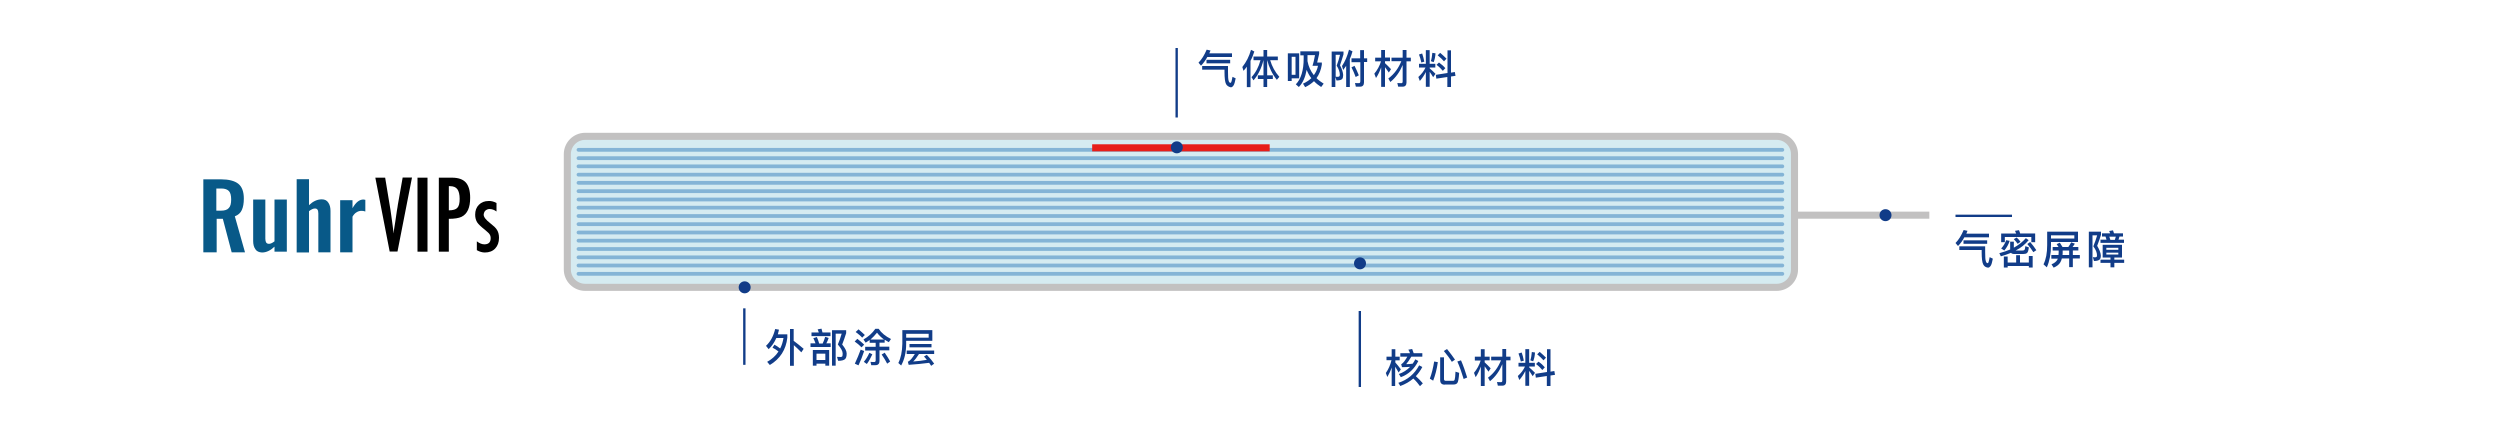 <svg xmlns="http://www.w3.org/2000/svg" xmlns:xlink="http://www.w3.org/1999/xlink" id="&#x56FE;&#x5C42;_1" x="0px" y="0px" viewBox="0 0 1500 260" style="enable-background:new 0 0 1500 260;" xml:space="preserve"><style type="text/css">	.st0{fill:#D5EBF1;}	.st1{fill:none;stroke:#C2C1C1;stroke-width:4.252;stroke-miterlimit:10;}	.st2{fill:none;stroke:#84B4D6;stroke-width:2.268;stroke-linecap:round;stroke-miterlimit:10;}	.st3{fill:none;stroke:#E71E19;stroke-width:4.252;stroke-miterlimit:10;}	.st4{fill:none;stroke:#113C88;stroke-width:1.417;stroke-miterlimit:10;}	.st5{fill:#113C88;}	.st6{fill:#085988;}</style><path class="st0" d="M1066,172.4H351.1c-5.9,0-10.7-4.8-10.7-10.7V92.5c0-5.9,4.8-10.7,10.7-10.7H1066c5.9,0,10.7,4.8,10.7,10.7 v69.2C1076.7,167.6,1071.9,172.4,1066,172.4"></path><path class="st1" d="M1066,172.4H351.1c-5.9,0-10.7-4.8-10.7-10.7V92.5c0-5.9,4.8-10.7,10.7-10.7H1066c5.9,0,10.7,4.8,10.7,10.7 v69.2C1076.7,167.6,1071.9,172.4,1066,172.4z"></path><line class="st2" x1="347.1" y1="89.9" x2="1069.4" y2="89.9"></line><line class="st2" x1="347.1" y1="94.9" x2="1069.4" y2="94.9"></line><line class="st2" x1="347.1" y1="104.8" x2="1069.4" y2="104.8"></line><line class="st2" x1="347.1" y1="114.7" x2="1069.4" y2="114.7"></line><line class="st2" x1="347.1" y1="124.6" x2="1069.4" y2="124.6"></line><line class="st2" x1="347.1" y1="134.5" x2="1069.4" y2="134.5"></line><line class="st2" x1="347.1" y1="144.4" x2="1069.4" y2="144.4"></line><line class="st2" x1="347.1" y1="154.4" x2="1069.4" y2="154.4"></line><line class="st2" x1="347.1" y1="164.3" x2="1069.4" y2="164.3"></line><line class="st3" x1="655.3" y1="88.7" x2="761.8" y2="88.7"></line><line class="st2" x1="347.1" y1="99.8" x2="1069.4" y2="99.8"></line><line class="st2" x1="347.1" y1="109.7" x2="1069.4" y2="109.7"></line><line class="st2" x1="347.1" y1="119.7" x2="1069.4" y2="119.7"></line><line class="st2" x1="347.1" y1="129.6" x2="1069.4" y2="129.6"></line><line class="st2" x1="347.1" y1="139.5" x2="1069.4" y2="139.5"></line><line class="st2" x1="347.1" y1="149.4" x2="1069.4" y2="149.4"></line><line class="st2" x1="347.1" y1="159.3" x2="1069.4" y2="159.3"></line><line class="st1" x1="1076.1" y1="129.1" x2="1157.6" y2="129.1"></line><line class="st4" x1="1173.3" y1="129.5" x2="1207.2" y2="129.5"></line><line class="st4" x1="706" y1="70.5" x2="706" y2="28.8"></line><path class="st5" d="M1134.9,129.1c0,2-1.6,3.6-3.6,3.6s-3.6-1.6-3.6-3.6c0-2,1.6-3.6,3.6-3.6 C1133.3,125.5,1134.9,127.1,1134.9,129.1"></path><line class="st4" x1="446.6" y1="218.9" x2="446.6" y2="185"></line><path class="st5" d="M450.4,172.4c0,2-1.6,3.6-3.6,3.6s-3.6-1.6-3.6-3.6s1.6-3.6,3.6-3.6S450.4,170.4,450.4,172.4"></path><line class="st4" x1="815.9" y1="232.2" x2="815.9" y2="186.6"></line><path class="st5" d="M819.6,158c0,2-1.6,3.6-3.6,3.6s-3.6-1.6-3.6-3.6s1.6-3.6,3.6-3.6S819.6,156,819.6,158"></path><g>	<g>		<path d="M225.2,106.6h5.9l2.7,16.4l0.5,3l0.9,6.4c0.2,1.1,0.3,2.1,0.4,3c0.1,0.9,0.2,1.7,0.3,2.4l0.3,2.2c0.1-0.4,0.1-0.8,0.1-1.2   c0-0.3,0.1-0.6,0.1-0.9l0.8-5.1l1-6.8c0.1-0.6,0.2-1.2,0.3-1.7s0.2-1,0.2-1.4l2.9-16.4h5.6l-8.7,44.4h-4.7L225.2,106.6z"></path>		<path d="M250.5,106.6h6V151h-6L250.5,106.6L250.5,106.6z"></path>		<path d="M263.3,106.6h7.9c3.8,0,6.6,1,8.3,2.9c1.7,1.9,2.6,5,2.6,9.2c0,5.9-1.7,9.7-5.2,11.4c-1.7,0.8-4.3,1.2-7.6,1.2V151h-6   V106.6z M269.3,126.2c2.5,0,4.2-0.5,5.1-1.5c1-1,1.4-2.8,1.4-5.4c0-2.6-0.5-4.6-1.4-5.8s-2.4-1.8-4.3-1.8h-0.8V126.2z"></path>		<path d="M297.9,121.8v5.1c-1.3-1-2.8-1.5-4.2-1.5c-0.5,0-1,0.1-1.4,0.3c-0.4,0.2-0.8,0.4-1.1,0.7c-0.3,0.3-0.6,0.7-0.7,1.1   s-0.3,0.8-0.3,1.3c0,1.4,1.3,3.1,3.9,5.1c1,0.8,1.9,1.6,2.6,2.2c0.7,0.7,1.2,1.3,1.6,2c0.7,1.2,1.1,2.7,1.1,4.6   c0,2.7-0.8,4.8-2.3,6.4c-1.5,1.6-3.6,2.4-6.2,2.4c-1.6,0-3.2-0.5-4.8-1.4v-5.3c1.6,1.2,3.1,1.8,4.5,1.8c2.5,0,3.8-1.2,3.8-3.7   c0-0.9-0.2-1.7-0.7-2.4c-0.2-0.3-0.5-0.7-1-1.1s-1-0.9-1.7-1.5c-2.3-1.8-3.9-3.3-4.7-4.5c-0.8-1.3-1.2-2.8-1.2-4.6   c0-2.4,0.7-4.4,2.2-5.9c1.5-1.5,3.4-2.3,5.8-2.3C294.6,120.5,296.3,120.9,297.9,121.8z"></path>	</g>	<path class="st6" d="M122,107.6h10.6c4.6,0,8.1,0.9,10.3,2.6c2.3,1.8,3.4,4.8,3.4,9c0,2.8-0.4,5-1.2,6.8c-0.8,1.8-2.2,3-4.2,3.8  l6.1,21.6h-8l-5.3-20.1H130v20.1h-8L122,107.6L122,107.6z M132.5,126.4c2.3,0,3.9-0.5,4.8-1.6c1-1,1.4-2.8,1.4-5.1  c0-2.3-0.4-4-1.3-5c-0.9-1-2.4-1.6-4.6-1.6h-3v13.3L132.5,126.4L132.5,126.4L132.5,126.4z"></path>	<path class="st6" d="M153.2,149.5c-0.9-1.3-1.3-2.9-1.3-4.9v-24.9h7.3v23.6c0,1,0.2,1.7,0.5,2.2c0.3,0.5,0.9,0.8,1.7,0.8  c0.9,0,2-0.5,3.3-1.5v-25.1h7.4v31.3h-7.4v-3c-2.4,2.3-4.9,3.5-7.5,3.5C155.4,151.4,154,150.8,153.2,149.5"></path>	<path class="st6" d="M178,107.5h7.4v15.6c2.4-2.3,4.9-3.5,7.7-3.5c1.8,0,3.1,0.7,3.9,2c0.9,1.3,1.3,2.9,1.3,4.9v24.9H191V128  c0-1-0.2-1.8-0.5-2.2c-0.3-0.5-0.9-0.7-1.6-0.7c-1,0-2.2,0.6-3.5,1.6v24.8H178L178,107.5C178,107.5,178,107.5,178,107.5z"></path>	<path class="st6" d="M204.1,120.1h7.4v4.8c2-3.5,4.1-5.2,6.6-5.2c0.3,0,0.7,0.1,1.1,0.2v7c-0.8-0.3-1.5-0.4-2.3-0.4  c-1.1,0-2.1,0.3-3,0.9c-0.9,0.5-1.7,1.4-2.4,2.6v21.4h-7.4V120.1L204.1,120.1z"></path></g><path class="st5" d="M709.7,88.4c0,2-1.6,3.6-3.6,3.6s-3.6-1.6-3.6-3.6s1.6-3.6,3.6-3.6S709.7,86.4,709.7,88.4"></path><g>	<path class="st5" d="M720.6,39.4l-1.5-1.8c1.9-1.9,3.5-4.5,4.9-7.8l2.3,0.5c-0.2,0.6-0.5,1.2-0.7,1.7h13.6v2.2h-14.8  C723.3,36.2,722,38,720.6,39.4z M735.6,50.4c-0.6-1.2-0.9-3.6-0.9-7.3v-1.3h-13.4v-2.2h15.5v3.5c0,2.8,0.1,4.6,0.4,5.4  c0.2,0.8,0.6,1.2,1.1,1.2c0.3,0,0.5-0.4,0.7-1.2c0.2-0.7,0.3-1.5,0.5-2.4l1.9,0.9c-0.4,2.1-0.8,3.6-1.3,4.3c-0.5,0.7-1,1.1-1.6,1.1  C737.2,52.1,736.2,51.5,735.6,50.4z M738.1,35.9V38h-14.2v-2.1H738.1z"></path>	<path class="st5" d="M746.1,42.5l-0.7-2.3c2.4-3,4.1-6.4,5.2-10.3l2,1c-0.6,1.9-1.3,3.8-2.3,5.6v15.8h-2.2V40  C747.5,40.9,746.8,41.7,746.1,42.5z M758.1,33.9V30h2.2v3.9h6.4v2.2h-4.6c1.1,3.7,2.9,7.1,5.5,10l-1.5,1.8  c-2.8-3.5-4.7-7.5-5.8-11.9v9.2h3.4v2.2h-3.4v4.8h-2.2v-4.8h-3.4v-2.2h3.4v-9.2c-1.2,4.9-3.2,9-6,12.2l-1.2-1.9  c2.5-2.7,4.3-6.1,5.4-10.2h-4.2v-2.2H758.1z"></path>	<path class="st5" d="M779.5,47h-4.5v1.6h-2.3V32h6.8V47z M777.3,44.8V34.1h-2.3v10.8H777.3z M780.2,33v-2.2h11.3v1.5  c-0.4,2-0.8,3.7-1.2,5.2h2.8v1.3c-0.5,3.2-1.6,5.9-3.2,8.1c1.2,1.2,2.7,2.3,4.3,3.3l-1.5,2c-1.7-1.1-3.1-2.2-4.3-3.5  c-1.5,1.4-3.2,2.6-5.3,3.6l-1.3-2.1c2-0.9,3.6-2,5-3.3c-1.2-1.5-2.1-3.2-2.8-5c-0.8,4.4-2.3,7.9-4.7,10.3l-1.8-1.6  c3.1-3.2,4.7-8.4,4.7-15.4v-2H780.2z M790.8,39.5h-3.3c0.5-1.5,1-3.6,1.5-6.4h-4.5v2c0,0.5,0,1.1,0,1.6c0.6,3.2,1.9,6,3.8,8.4  C789.5,43.4,790.4,41.6,790.8,39.5z"></path>	<path class="st5" d="M806.1,30.9v1.7c-0.6,2.1-1.3,4.2-2.1,6.6c1.2,2.2,1.8,4.2,1.9,5.8c0,1.1-0.2,1.9-0.6,2.4  c-0.6,0.6-1.8,0.9-3.4,0.9l-0.7-2.1v6H799V30.9H806.1z M802.5,46.1c0.5,0,0.9-0.1,1.1-0.3c0.2-0.2,0.3-0.5,0.3-0.9  c0-1.6-0.6-3.5-1.9-5.5c0.9-2.4,1.6-4.6,2-6.5h-2.6V46C801.7,46.1,802.1,46.1,802.5,46.1z M805.9,42l-0.7-2.4  c1.9-2.8,3.2-6,4.2-9.8l2.1,1c-0.4,1.6-1,3.2-1.6,4.6v16.8h-2.2V39.5C807.1,40.4,806.5,41.2,805.9,42z M816.1,35v-4.9h2.3V35h1.9  v2.2h-1.9v12.2c0,1.7-0.8,2.6-2.3,2.6h-2.6l-0.5-2.2c0.8,0.1,1.6,0.1,2.4,0.1c0.5,0,0.8-0.4,0.8-1.2V37.3h-5.3V35H816.1z   M815.3,45.2l-1.9,1c-0.8-2.1-1.6-4.1-2.5-5.8l1.8-0.9C813.6,41.2,814.5,43.2,815.3,45.2z"></path>	<path class="st5" d="M828.7,34.5v-4.5h2.3v4.5h3v2.2h-3v1.2c1.2,1.1,2.4,2.3,3.6,3.6l-1.3,2c-0.9-1.3-1.7-2.4-2.3-3.2v11.8h-2.3  V40.4c-0.8,2.3-1.8,4.5-3.1,6.4l-1-2.6c1.8-2.2,3.2-4.7,4-7.4h-3.5v-2.2H828.7z M834.9,36.8v-2.2h6.7V30h2.3v4.6h2.6v2.2h-2.6v12.7  c0,1.6-0.8,2.5-2.3,2.5h-2.7l-0.5-2.2c0.8,0.1,1.7,0.1,2.4,0.1c0.5,0,0.8-0.3,0.8-1V39c-1.7,4.1-4.1,7.5-7.4,10.2l-1.2-2.1  c3.6-2.7,6.1-6.2,7.8-10.4H834.9z"></path>	<path class="st5" d="M855.5,38.3v-8.2h2.3v8.2h3.4v2.2h-3.4V41c1.2,1,2.3,2.1,3.5,3.3l-1.4,2c-0.8-1.3-1.5-2.4-2.1-3.2v9h-2.3v-8.9  c-1,2-2.2,3.8-3.6,5.4l-0.9-2.4c2-1.8,3.4-3.7,4.3-5.7h-3.9v-2.2H855.5z M854.6,37l-1.8,0.5c-0.4-1.7-0.8-3.3-1.4-4.8l1.9-0.6  C853.8,33.5,854.2,35.1,854.6,37z M861.3,32c-0.1,2-0.5,3.8-1.1,5.3l-1.7-0.6c0.5-1.4,0.7-3.1,0.9-5L861.3,32z M870.6,30.2v13.4  l2.3-0.4l0.4,2.3l-2.7,0.4v6.3h-2.2v-6l-6.6,1l-0.3-2.3l7-1.1V30.2H870.6z M867.2,40.9l-1.5,1.6c-0.9-1.1-2.2-2.4-3.8-3.6l1.5-1.4  C864.9,38.6,866.2,39.7,867.2,40.9z M867.9,35.2l-1.5,1.6c-0.9-1.1-2.2-2.3-3.8-3.6l1.5-1.5C865.5,32.9,866.8,34.1,867.9,35.2z"></path></g><g>	<path class="st5" d="M1174.8,147.6l-1.5-1.8c1.9-1.9,3.5-4.5,4.9-7.8l2.3,0.5c-0.2,0.6-0.5,1.2-0.7,1.7h13.6v2.2h-14.8  C1177.5,144.5,1176.2,146.2,1174.8,147.6z M1189.9,158.6c-0.6-1.2-0.9-3.6-0.9-7.3V150h-13.4v-2.2h15.5v3.5c0,2.8,0.1,4.6,0.4,5.4  c0.2,0.8,0.6,1.2,1.1,1.2c0.3,0,0.5-0.4,0.7-1.2c0.2-0.7,0.3-1.5,0.5-2.4l1.9,0.9c-0.4,2.1-0.8,3.6-1.3,4.3c-0.5,0.7-1,1.1-1.6,1.1  C1191.4,160.4,1190.5,159.8,1189.9,158.6z M1192.3,144.2v2.1h-14.2v-2.1H1192.3z"></path>	<path class="st5" d="M1217.2,144.1c-2.1,2.5-4.6,4.6-7.8,6.2h4.2c0.5,0,0.8-0.1,1-0.3c0.3-0.2,0.5-1,0.6-2.3l2.1,0.7  c-0.2,1.9-0.6,3-1.1,3.4c-0.5,0.4-1.2,0.6-2.2,0.6h-5.4c-0.9,0-1.6-0.2-2-0.7c-1.9,0.8-4,1.5-6.1,2.1l-0.9-1.9  c2.4-0.6,4.5-1.4,6.5-2.2V145h2.2v3.6c2.9-1.6,5.3-3.5,7.2-5.7L1217.2,144.1z M1221,145.3h-2.2v-3.1h-15.9v3.1h-2.2v-5.2h9  c-0.2-0.6-0.5-1.1-0.7-1.6l2.4-0.4c0.2,0.6,0.5,1.2,0.7,2h9V145.3z M1205.8,144.5c-0.7,2.2-1.8,4.1-3.2,5.8l-1.9-1.2  c1.4-1.5,2.4-3.2,3-5L1205.8,144.5z M1212,153.1v4.4h5.3v-3.9h2.3v6.9h-2.3v-0.9h-12.7v0.9h-2.3v-6.6h2.3v3.6h5.1v-4.4H1212z   M1212.3,145.1l-1.7,1.2c-0.6-0.8-1.3-1.8-2.3-2.8l1.7-1C1211,143.4,1211.8,144.3,1212.3,145.1z M1221.8,150.1l-1.8,1.2  c-0.9-1.5-2.1-3.1-3.6-4.9l1.7-1.2C1219.7,147.1,1220.9,148.7,1221.8,150.1z"></path>	<path class="st5" d="M1230.6,147.2c0,5.1-0.9,9.6-2.5,13.2l-2-1.8c1.5-3,2.2-6.8,2.2-11.5V139h18.5v6.2h-16.2V147.2z M1230.6,141.2  v1.9h14v-1.9H1230.6z M1237.1,155.1c-0.2,0.9-0.5,1.6-0.9,2.3c-0.8,1.4-2.2,2.4-4,3.2l-1.3-2c1.7-0.7,2.8-1.6,3.4-2.6  c0.1-0.3,0.3-0.6,0.4-0.8h-3.9V153h4.3c0-0.5,0.1-1,0.1-1.5v-1.2h-3.6v-2.1h3.5c-0.4-0.6-0.7-1.2-1.1-1.7l1.9-0.9  c0.5,0.8,1.1,1.7,1.6,2.6h3.5c0.6-0.9,1.2-1.8,1.7-2.8l2.2,0.8c-0.4,0.7-0.9,1.4-1.4,2h3.5v2.1h-3.3v2.7h4.2v2.1h-4.2v5.2h-2.2  v-5.2H1237.1z M1237.6,150.3v1.2c0,0.5,0,1-0.1,1.5h4v-2.7H1237.6z"></path>	<path class="st5" d="M1260.6,139.1v1.8c-0.6,2.1-1.4,4.2-2.3,6.6c1.3,2.2,2.1,4.1,2.2,5.8c0,1.1-0.2,1.9-0.7,2.4  c-0.6,0.6-1.8,0.9-3.4,0.9l-0.7-2.3c0.5,0.1,0.9,0.1,1.2,0.1c0.5,0,0.9-0.1,1.1-0.3c0.1-0.2,0.2-0.5,0.2-0.9c0-1.6-0.7-3.4-2.2-5.4  c1-2.4,1.7-4.6,2.3-6.6h-2.8v19.2h-2.2v-21.4H1260.6z M1266.1,140c-0.2-0.5-0.4-1-0.6-1.4l2.3-0.4c0.2,0.5,0.4,1.1,0.6,1.8h5.4v1.9  h-2.1c-0.2,0.6-0.4,1.3-0.6,1.9h3.3v1.9h-14.1v-1.9h3.6c-0.2-0.7-0.4-1.3-0.6-1.9h-2.1V140H1266.1z M1273.2,146.9v7.6h-4.6v1.3h5.9  v1.9h-5.9v2.7h-2.3v-2.7h-6v-1.9h6v-1.3h-4.7v-7.6H1273.2z M1271,149.9v-1.2h-7.2v1.2H1271z M1271,151.6h-7.2v1.1h7.2V151.6z   M1269.5,142h-3.9c0.2,0.6,0.4,1.2,0.6,1.9h2.7C1269.1,143.2,1269.3,142.6,1269.5,142z"></path></g><g>	<path class="st5" d="M837.2,231.6H835v-11.1c-0.7,2.1-1.6,4-2.6,5.7l-0.9-2.4c1.6-2.3,2.7-4.8,3.4-7.7h-3V214h3.1v-4.5h2.2v4.5h2.6  v2.2h-2.6v1.3c1.1,1.2,2.2,2.6,3.3,4.1l-1.3,1.9c-0.8-1.4-1.5-2.6-2.1-3.5V231.6z M840.2,231.6l-1.2-1.9c5.6-1.8,9.7-5.3,12.5-10.5  l1.9,1c-1.1,2.1-2.4,3.9-3.9,5.5c1.6,1.4,3,2.9,4.2,4.3l-1.7,1.7c-1-1.4-2.3-3-4-4.6C845.8,229,843.2,230.5,840.2,231.6z   M846,211.9c-0.3-0.8-0.6-1.5-1-2.1l2.3-0.4c0.3,0.7,0.6,1.6,0.9,2.5h5.2v2.1h-6.6c-1.2,2-2.2,3.5-3.1,4.5c1.3,0,2.6-0.1,3.9-0.3  c0.6-0.8,1.1-1.7,1.6-2.6l1.8,1c-2.4,4.8-5.9,8-10.5,9.7l-1.2-1.9c2.7-0.9,4.9-2.4,6.8-4.3c-1.5,0.1-3.2,0.2-4.9,0.2l-0.5-1.8  c0.2,0,0.3-0.1,0.4-0.2c0.9-0.6,2-2,3.3-4.3h-4.2v-2.1H846z"></path>	<path class="st5" d="M862.7,217.3c-0.6,4.3-1.6,8-2.8,11.1l-2-1.2c1.2-3.2,2-6.6,2.6-10.3L862.7,217.3z M866.9,230.8  c-1.9,0-2.8-0.9-2.8-2.8v-13.6h2.3v13.1c0,0.7,0.4,1,1.2,1h4.2c0.5,0,0.8-0.2,1-0.7c0.2-0.5,0.4-2.1,0.5-4.8l2.2,0.7  c-0.2,3.4-0.6,5.4-1.1,6.1c-0.5,0.6-1.2,0.9-2.2,0.9H866.9z M873,215.8l-1.9,1.3c-1.2-2-2.8-4.1-4.8-6.5l1.9-1.2  C870.2,211.9,871.8,214,873,215.8z M880.3,226.5l-2.1,0.9c-1.2-3.9-2.4-7.4-3.8-10.5l2.2-0.7C878,219.4,879.2,222.9,880.3,226.5z"></path>	<path class="st5" d="M888.5,214v-4.5h2.3v4.5h3v2.2h-3v1.2c1.2,1.1,2.4,2.3,3.6,3.6l-1.3,2c-0.9-1.3-1.7-2.4-2.3-3.2v11.8h-2.3  v-11.7c-0.8,2.3-1.8,4.5-3.1,6.4l-1-2.6c1.8-2.2,3.2-4.7,4-7.4h-3.5V214H888.5z M894.7,216.2V214h6.7v-4.6h2.3v4.6h2.6v2.2h-2.6  v12.7c0,1.6-0.8,2.5-2.3,2.5h-2.7l-0.5-2.2c0.8,0.1,1.7,0.1,2.4,0.1c0.5,0,0.8-0.3,0.8-1v-9.8c-1.7,4.1-4.1,7.5-7.4,10.2l-1.2-2.1  c3.6-2.7,6.1-6.2,7.8-10.4H894.7z"></path>	<path class="st5" d="M915.2,217.7v-8.2h2.3v8.2h3.4v2.2h-3.4v0.5c1.2,1,2.3,2.1,3.5,3.3l-1.4,2c-0.8-1.3-1.5-2.4-2.1-3.2v9h-2.3  v-8.9c-1,2-2.2,3.8-3.6,5.4l-0.9-2.4c2-1.8,3.4-3.7,4.3-5.7h-3.9v-2.2H915.2z M914.3,216.4l-1.8,0.5c-0.4-1.7-0.8-3.3-1.4-4.8  l1.9-0.6C913.5,212.9,914,214.6,914.3,216.4z M921,211.5c-0.1,2-0.5,3.8-1.1,5.3l-1.7-0.6c0.5-1.4,0.7-3.1,0.9-5L921,211.5z   M930.3,209.6V223l2.3-0.4l0.4,2.3l-2.7,0.4v6.3h-2.2v-6l-6.6,1l-0.3-2.3l7-1.1v-13.7H930.3z M926.9,220.4l-1.5,1.6  c-0.9-1.1-2.2-2.4-3.8-3.6l1.5-1.4C924.6,218,925.9,219.2,926.9,220.4z M927.6,214.6l-1.5,1.6c-0.9-1.1-2.2-2.3-3.8-3.6l1.5-1.5  C925.3,212.4,926.5,213.5,927.6,214.6z"></path></g><g>	<path class="st5" d="M468.1,209.1c1-1.9,1.6-4,2-6.3h-4.3c-1.2,2.7-2.7,4.9-4.6,6.7l-1.6-2c2.7-2.5,4.5-5.9,5.5-10.1l2.3,0.4  c-0.2,1-0.5,1.9-0.7,2.8h5.7v2c-0.8,7.2-4.3,12.7-10.5,16.4l-1.6-1.9c2.9-1.6,5.2-3.7,6.8-6.2c-1.2-1-2.4-1.7-3.6-2.3l1.2-1.8  C465.9,207.5,467,208.2,468.1,209.1z M476.2,197.4v7.1c1.9,1.4,3.9,3,6,4.8l-1.4,2.1c-1.8-1.8-3.3-3.3-4.5-4.3v12.4h-2.3v-22.1  H476.2z"></path>	<path class="st5" d="M491.5,206.1h2.1c0.6-1.2,1.1-2.6,1.5-4l2.1,0.7c-0.4,1.2-0.9,2.3-1.4,3.2h2.6v2.2h-12.1v-2.2h3  c-0.4-1.1-0.8-2.1-1.3-3.1l2.1-0.7C490.6,203.3,491.1,204.6,491.5,206.1z M491.3,199.5c-0.2-0.7-0.5-1.3-0.7-1.9l2.3-0.4  c0.2,0.7,0.4,1.5,0.6,2.3h4.8v2.2h-11.4v-2.2H491.3z M497.5,219.4h-2.3v-1.2h-5.3v1.2h-2.2V210h9.8V219.4z M495.2,216v-3.8h-5.3  v3.8H495.2z M507.7,198.2v1.7c-0.7,2.4-1.6,4.7-2.4,6.8c1.8,2.2,2.7,4,2.7,5.4c0,1.6-0.3,2.8-1,3.4c-0.7,0.6-2,1-4.1,1l-0.7-2.4  c0.9,0.1,1.6,0.1,2.2,0.1c0.5,0,0.9-0.2,1-0.5c0.1-0.2,0.2-0.8,0.2-1.6c0-1.4-1-3.2-2.9-5.4c0.8-1.8,1.6-4,2.3-6.5h-3.6v19.2h-2.2  v-21.3H507.7z"></path>	<path class="st5" d="M518.5,206.8l-1.6,1.6c-1-1.1-2.4-2.3-4.1-3.5l1.6-1.6C516,204.5,517.4,205.7,518.5,206.8z M518.5,210.6  c-1,3-2.1,5.9-3.4,8.6l-2.2-1c1.3-2.8,2.5-5.6,3.5-8.4L518.5,210.6z M518.9,201l-1.6,1.6c-0.9-1.1-2.3-2.2-3.9-3.4l1.7-1.6  C516.5,198.8,517.8,199.9,518.9,201z M522.8,219.3l-0.5-2.2c0.7,0.1,1.5,0.1,2.2,0.1c0.6,0,0.9-0.3,0.9-1v-5.9h-6.3v-2.2h6.3v-2.4  h-3.6v-1.7c-0.8,0.6-1.6,1.1-2.4,1.6l-1.3-1.9c2.9-1.7,5.3-3.8,7.1-6.4h2c1.6,2.4,4.1,4.5,7.4,6.1l-1.3,1.9c-0.9-0.5-1.8-1-2.5-1.5  v1.8h-3.1v2.4h5.9v2.2h-5.9v6.4c0,1.6-0.8,2.5-2.4,2.5H522.8z M523.4,212.6c-1,2.2-2.1,4.2-3.3,5.8l-1.8-1.3  c1.3-1.5,2.4-3.3,3.3-5.4L523.4,212.6z M530.4,203.7c-1.6-1.2-3-2.5-4.2-4.1c-1.2,1.5-2.5,2.9-3.9,4.1H530.4z M534.1,216.9  l-1.8,1.3c-0.8-1.6-1.9-3.5-3.3-5.5l1.8-1.1C532.2,213.6,533.3,215.4,534.1,216.9z"></path>	<path class="st5" d="M543.7,206.3c0,5-1,9.4-3,13l-1.7-1.5c1.5-3,2.3-6.8,2.4-11.5v-8.2h18v6.4h-15.7V206.3z M543.7,200.3v2.3h13.5  v-2.3H543.7z M560.5,210.3v2.1h-9.1c-1.3,2-2.4,3.5-3.5,4.5c2.8-0.2,5.5-0.5,8.2-1c-0.5-0.7-1.1-1.3-1.7-2l1.7-1  c1.9,2,3.4,3.8,4.4,5.3l-1.8,1.3c-0.4-0.6-0.8-1.2-1.2-1.8c-3.8,0.5-7.9,0.9-12.3,1.2l-0.5-1.9c0.2-0.1,0.3-0.1,0.5-0.2  c1-0.6,2.2-2,3.7-4.4h-4.9v-2.1H560.5z M558.9,206.4v2h-13.2v-2H558.9z"></path></g></svg>